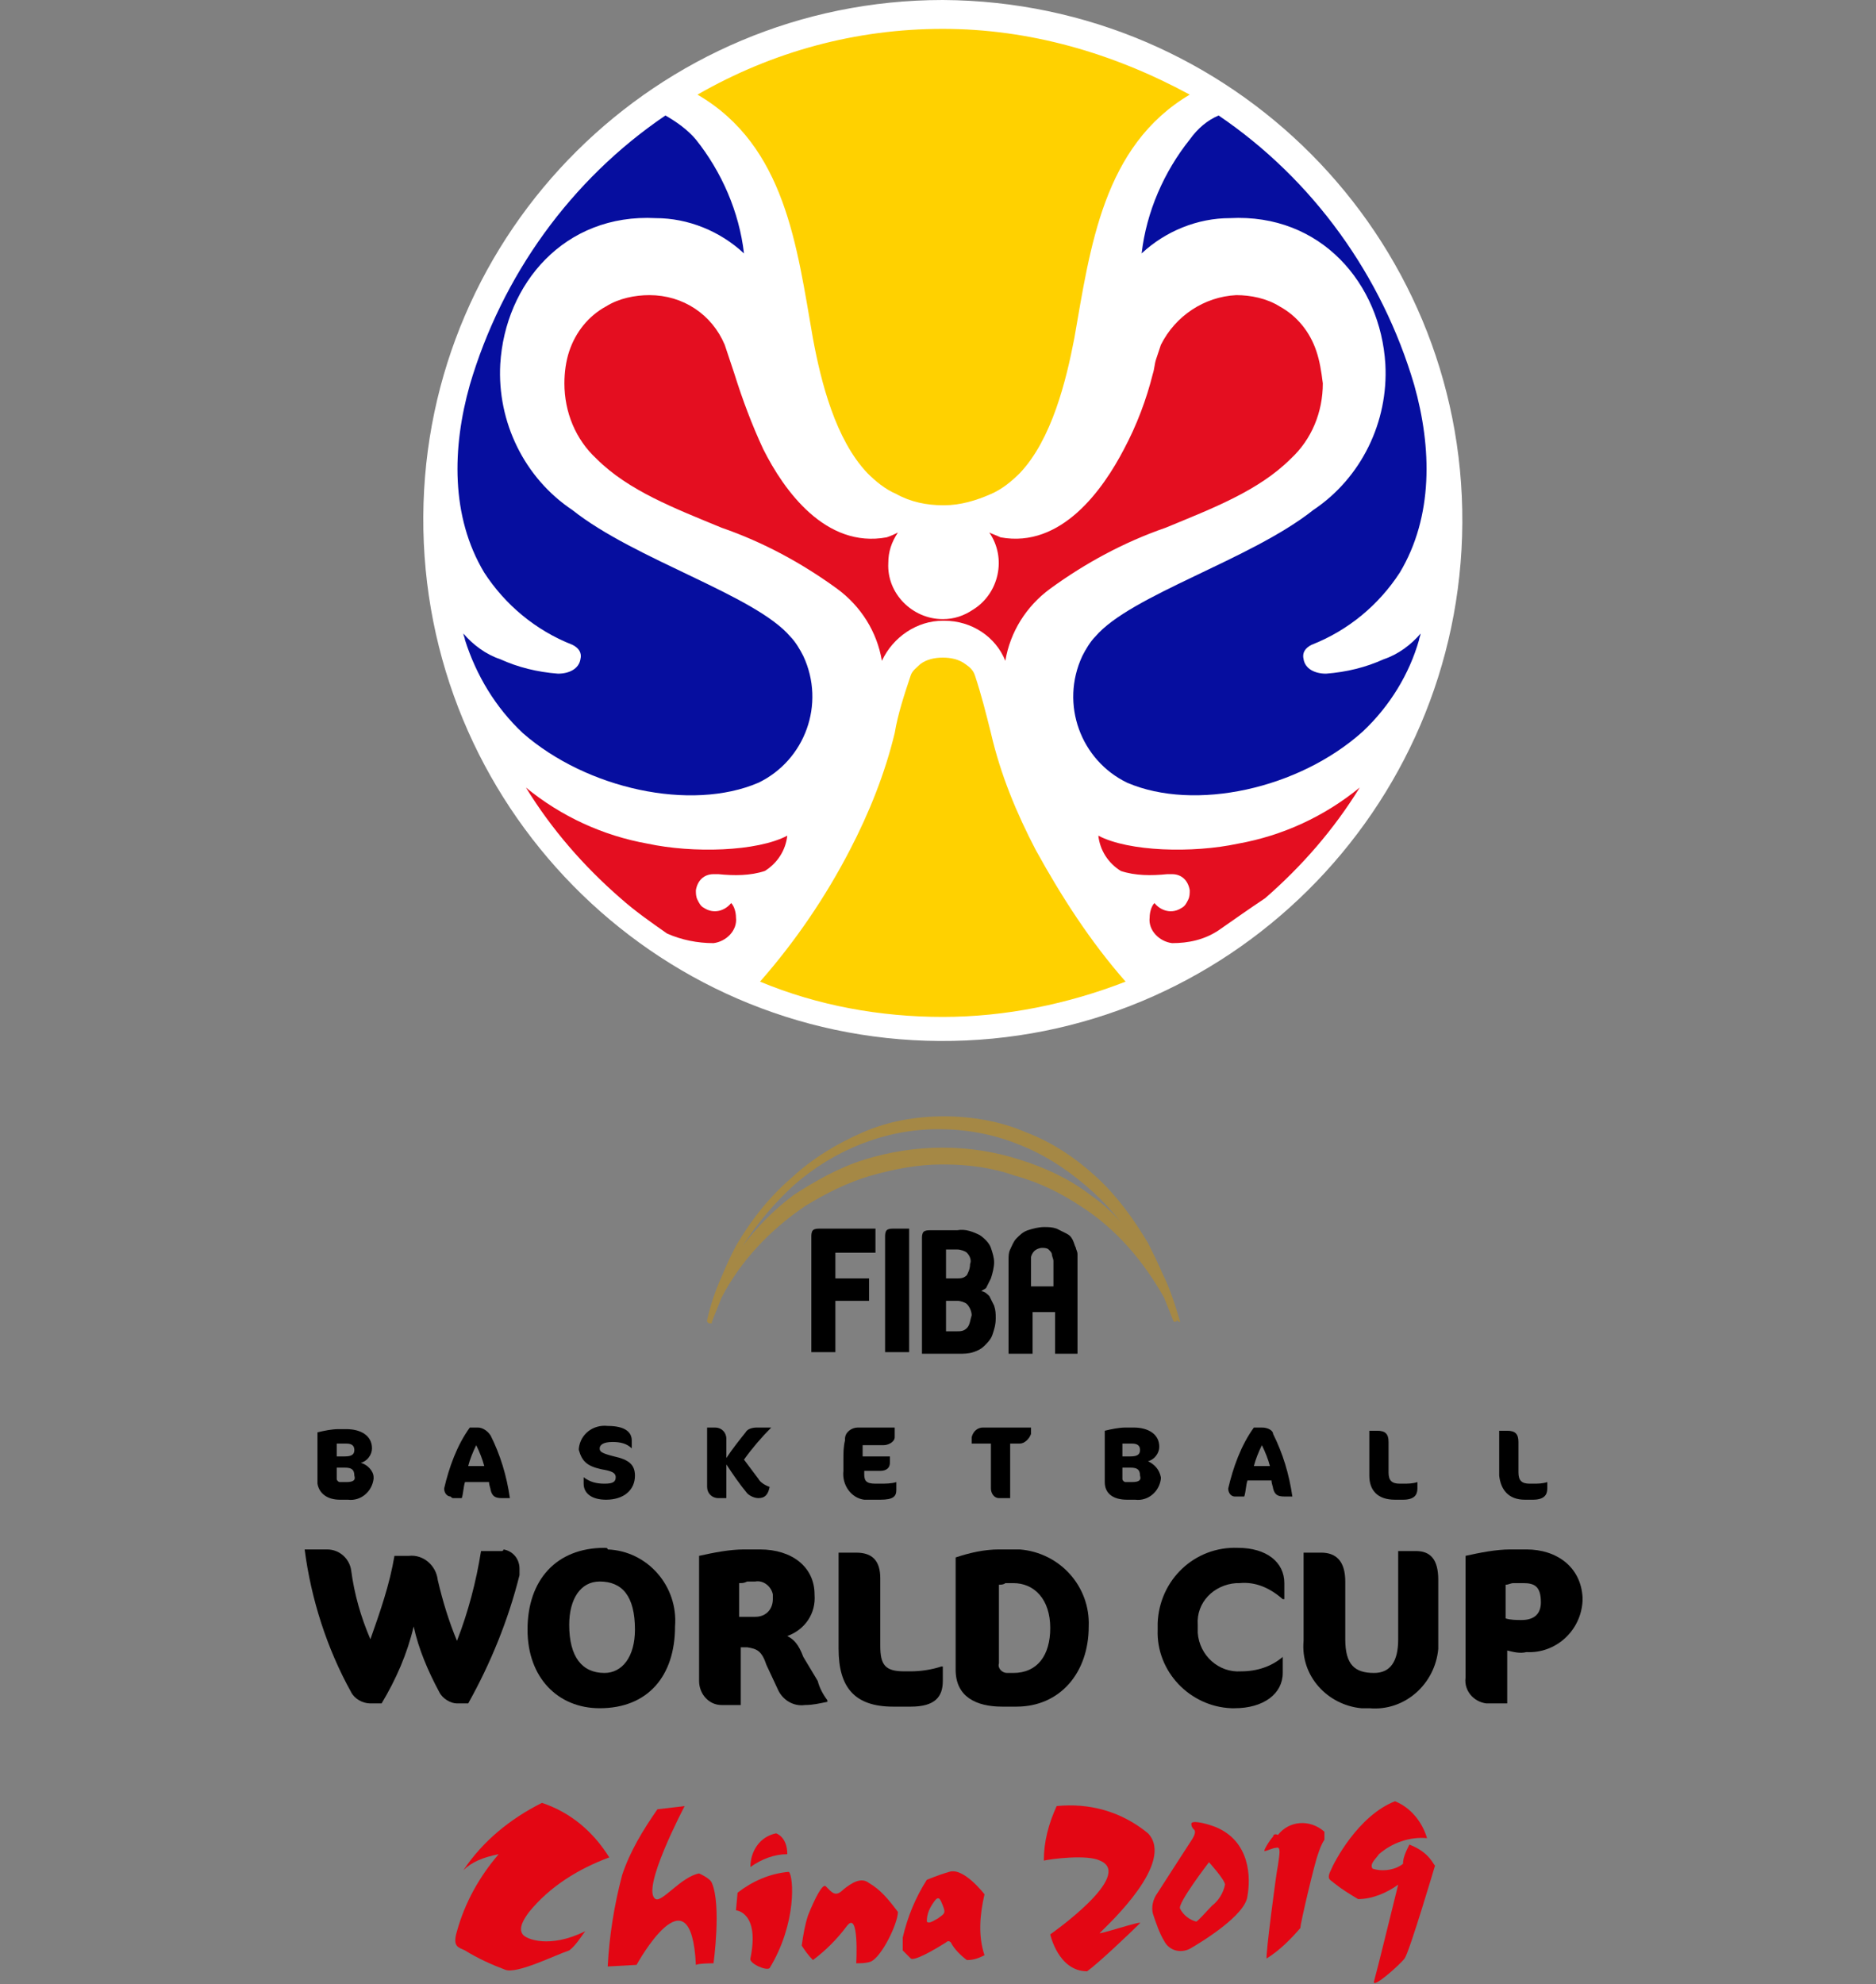 <?xml version="1.0" encoding="UTF-8"?> <!-- Generator: Adobe Illustrator 21.0.0, SVG Export Plug-In . SVG Version: 6.00 Build 0) --> <svg xmlns:cc="http://creativecommons.org/ns#" xmlns:dc="http://purl.org/dc/elements/1.1/" xmlns:rdf="http://www.w3.org/1999/02/22-rdf-syntax-ns#" xmlns="http://www.w3.org/2000/svg" xmlns:xlink="http://www.w3.org/1999/xlink" version="1.1" id="Ebene_1" x="0px" y="0px" viewBox="0 0 117 123.7" style="enable-background:new 0 0 117 123.7;" xml:space="preserve"><rect x="0" y="0" width="117" height="123.7" fill="#808080" stroke="none"/> <style type="text/css"> .st0{fill:#A58845;} .st1{fill:#FFFFFF;} .st2{fill:#060E9F;} .st3{fill:#E40E20;} .st4{fill:#FFD100;} .st5{fill:#E30613;} </style> <path d="M28.3,93.4h0.5c0.1-0.3,0.1-0.7,0.2-1h1.5c0,0.2,0.1,0.4,0.1,0.5c0.1,0.4,0.3,0.5,0.7,0.5h0.5c-0.2-1.4-0.6-2.7-1.2-3.9 c-0.2-0.3-0.5-0.5-0.8-0.5h-0.5c-0.8,1.1-1.3,2.5-1.6,3.8c0,0.3,0.2,0.5,0.4,0.5C28.2,93.4,28.2,93.4,28.3,93.4 M29.7,90.1 c0.2,0.4,0.4,0.9,0.5,1.3h-1C29.3,91,29.5,90.5,29.7,90.1"></path> <path d="M78.7,89h-0.5c-0.8,1.1-1.3,2.5-1.6,3.8c0,0.3,0.2,0.5,0.4,0.5c0,0,0.1,0,0.1,0h0.5c0.1-0.3,0.1-0.7,0.2-1h1.5 c0,0.2,0.1,0.4,0.1,0.5c0.1,0.4,0.3,0.5,0.7,0.5h0.5c-0.2-1.4-0.6-2.7-1.2-3.9C79.4,89.2,79.1,89,78.7,89 M78.2,91.4 c0.1-0.4,0.3-0.9,0.5-1.3c0.2,0.4,0.4,0.9,0.5,1.3H78.2z"></path> <path d="M21.2,93.5h0.5c0.8,0.1,1.5-0.5,1.6-1.3c0,0,0-0.1,0-0.1c0-0.4-0.4-0.8-0.8-0.9c0.4-0.1,0.7-0.5,0.7-0.9 c0-0.8-0.7-1.2-1.6-1.2h-0.5c-0.4,0-0.9,0.1-1.3,0.2v3.2C19.9,93.1,20.4,93.5,21.2,93.5 M21.6,92.4h-0.4c-0.1,0-0.2-0.1-0.2-0.2 v-0.7h0.5c0.4,0,0.6,0.1,0.6,0.5C22.2,92.3,22,92.4,21.6,92.4 M21,90c0.1,0,0.2,0,0.3,0h0.3c0.3,0,0.5,0.1,0.5,0.4 c0,0.3-0.2,0.4-0.6,0.4H21V90z"></path> <path d="M87,93.5h0.5c0.7,0,0.9-0.3,0.9-0.7v-0.4h0c-0.3,0.1-0.6,0.1-0.9,0.1h-0.2c-0.5,0-0.7-0.2-0.7-0.7v-1.9 c0-0.5-0.2-0.7-0.7-0.7h-0.5v2.8C85.4,92.9,85.9,93.5,87,93.5"></path> <path d="M61.8,92.8c0,0.3,0.2,0.6,0.5,0.6c0,0,0.1,0,0.1,0H63V90h0.6c0.3,0,0.6-0.3,0.7-0.6V89h-3c-0.3,0-0.6,0.2-0.7,0.6 c0,0,0,0,0,0V90h1.2V92.8z"></path> <path d="M37.5,91.6c0.6,0.1,0.9,0.2,0.9,0.5c0,0.3-0.2,0.4-0.7,0.4c-0.5,0-0.9-0.1-1.3-0.4h0v0.4c0,0.6,0.5,1,1.4,1 c1.1,0,1.8-0.6,1.8-1.5c0-0.7-0.4-1-1.3-1.2c-0.8-0.2-0.9-0.3-0.9-0.5c0-0.2,0.2-0.4,0.8-0.4c0.5,0,0.9,0.1,1.2,0.4h0v-0.5 c0-0.5-0.4-0.9-1.5-0.9c-0.9-0.1-1.7,0.5-1.8,1.4c0,0,0,0,0,0.1C36.3,91.1,36.6,91.4,37.5,91.6"></path> <path d="M54.4,93.5h0.5c0.8,0,1-0.2,1-0.6v-0.5c-0.3,0.1-0.7,0.1-1,0.1h-0.3c-0.6,0-0.7-0.2-0.7-0.6v-0.2h1c0.4,0,0.6-0.2,0.6-0.5 v-0.4h-1.7c0-0.2,0-0.5,0-0.7h1.3c0.3,0,0.7-0.2,0.7-0.5c0-0.1,0-0.1,0-0.2V89h-2.3c-0.4,0-0.8,0.3-0.8,0.7c0,0,0,0,0,0.1 c-0.1,0.4-0.1,0.8-0.1,1.2v0.7c-0.1,0.9,0.5,1.7,1.3,1.8C54.1,93.5,54.2,93.5,54.4,93.5"></path> <path d="M44.8,93.4h0.5v-2.1c0.4,0.6,0.8,1.2,1.3,1.8c0.2,0.2,0.5,0.3,0.7,0.3c0.4,0,0.6-0.2,0.7-0.7c-0.3-0.1-0.6-0.3-0.7-0.5 c-0.3-0.4-0.6-0.8-0.9-1.2c0.5-0.7,1.1-1.4,1.7-2v0h-0.9c-0.3,0-0.6,0.1-0.7,0.3c-0.4,0.5-0.8,1-1.2,1.6v-1.2c0-0.4-0.3-0.7-0.7-0.7 c0,0,0,0-0.1,0h-0.4v3.7C44.1,93.1,44.4,93.4,44.8,93.4C44.7,93.4,44.8,93.4,44.8,93.4"></path> <path d="M95.1,93.5h0.5c0.7,0,0.9-0.3,0.9-0.7v-0.4h0c-0.3,0.1-0.6,0.1-0.9,0.1h-0.2c-0.5,0-0.7-0.2-0.7-0.7v-1.9 c0-0.5-0.2-0.7-0.7-0.7h-0.5v2.8C93.6,92.9,94.1,93.5,95.1,93.5"></path> <path d="M71.6,91.1c0.4-0.1,0.7-0.5,0.7-0.9c0-0.8-0.7-1.2-1.6-1.2h-0.5c-0.4,0-0.9,0.1-1.3,0.2v3.2c0,0.7,0.5,1.1,1.4,1.1h0.5 c0.8,0.1,1.5-0.5,1.6-1.3c0,0,0-0.1,0-0.1C72.3,91.6,72,91.3,71.6,91.1 M70,90c0.1,0,0.2,0,0.3,0h0.3c0.3,0,0.5,0.1,0.5,0.4 c0,0.3-0.2,0.4-0.6,0.4H70V90z M70.6,92.4h-0.4c-0.1,0-0.2-0.1-0.2-0.2v-0.7h0.5c0.4,0,0.6,0.1,0.6,0.5C71.2,92.3,71,92.4,70.6,92.4 "></path> <path d="M95.2,96.6h-1c-0.9,0-1.9,0.2-2.8,0.4v7.6c-0.1,0.8,0.5,1.5,1.3,1.6c0.1,0,0.1,0,0.2,0h1.1v-3.3c0.4,0.1,0.8,0.2,1.2,0.1 c1.8,0.1,3.4-1.3,3.5-3.2c0-0.1,0-0.2,0-0.2C98.6,97.7,97.1,96.6,95.2,96.6 M94.9,101c-0.3,0-0.7,0-1-0.1v-2.1 c0.2,0,0.3-0.1,0.5-0.1H95c0.7,0,1.1,0.2,1.1,1.2C96.1,100.6,95.7,101,94.9,101"></path> <path d="M31.3,96.7H30c-0.3,1.9-0.8,3.8-1.5,5.6c-0.5-1.2-0.9-2.5-1.2-3.8c-0.1-0.9-0.9-1.6-1.8-1.5h-0.9c-0.3,1.8-0.9,3.5-1.5,5.2 c-0.6-1.4-1-2.8-1.2-4.3c-0.1-0.7-0.7-1.3-1.5-1.3H19c0.4,3.1,1.4,6.2,2.9,8.9c0.2,0.4,0.7,0.7,1.2,0.7h0.7c0.9-1.5,1.6-3.1,2-4.8 c0.3,1.4,0.9,2.8,1.6,4.1c0.2,0.4,0.7,0.7,1.1,0.7h0.7c1.4-2.5,2.5-5.2,3.2-8c0-0.1,0-0.3,0-0.4c0-0.6-0.4-1.1-1-1.2 C31.4,96.7,31.3,96.7,31.3,96.7"></path> <path d="M77.2,96.5c-2.7-0.1-4.9,2-5,4.7c0,0.1,0,0.3,0,0.4c-0.1,2.6,2,4.8,4.6,4.9c0.1,0,0.2,0,0.2,0c1.8,0,3-0.9,3-2.2v-1H80 c-0.7,0.6-1.6,0.9-2.6,0.9c-1.4,0.1-2.6-1-2.7-2.4c0-0.2,0-0.3,0-0.5c-0.1-1.4,1-2.5,2.4-2.6c0.1,0,0.2,0,0.2,0c1-0.1,1.9,0.3,2.7,1 h0.1v-1C80.1,97.4,79,96.5,77.2,96.5"></path> <path d="M37.7,96.5c-3,0-4.8,2-4.8,5.1c0,3,1.9,4.9,4.5,4.9c3,0,4.7-2,4.7-5.1c0.2-2.5-1.7-4.7-4.2-4.8 C37.9,96.5,37.8,96.5,37.7,96.5 M37.7,104.3c-1.4,0-2.2-1-2.2-3c0-1.6,0.7-2.7,1.9-2.7c1.4,0,2.2,0.9,2.2,3 C39.6,103.3,38.8,104.3,37.7,104.3"></path> <path d="M88.3,96.7h-1.1v5.5c0,1.4-0.5,2.1-1.5,2.1c-1.2,0-1.8-0.5-1.8-2.1v-3.6c0-1.3-0.6-1.8-1.5-1.8h-1.1v5.5 c-0.2,2.2,1.5,4,3.6,4.2c0.2,0,0.3,0,0.5,0c2.2,0.2,4.1-1.5,4.3-3.7c0-0.2,0-0.4,0-0.6v-3.7C89.7,97.2,89.2,96.7,88.3,96.7"></path> <path d="M50.1,103.3c-0.3-0.8-0.6-1.1-1-1.3c1.1-0.4,1.8-1.4,1.7-2.6c0-1.7-1.4-2.8-3.4-2.8h-1c-0.9,0-1.9,0.2-2.8,0.4v7.8 c0,0.8,0.6,1.5,1.4,1.5c0.1,0,0.1,0,0.2,0h1v-3.6c0.1,0,0.3,0,0.4,0c0.6,0.1,0.9,0.2,1.2,1.1l0.7,1.5c0.3,0.7,1,1.1,1.7,1 c0.5,0,0.9-0.1,1.4-0.2V106c-0.3-0.4-0.5-0.8-0.6-1.2L50.1,103.3z M47.1,100.8c-0.3,0-0.7,0-1,0v-2.1c0.2,0,0.3,0,0.5-0.1h0.5 c0.5-0.1,1,0.3,1.1,0.8c0,0.1,0,0.2,0,0.3C48.2,100.3,47.8,100.8,47.1,100.8C47.2,100.8,47.1,100.8,47.1,100.8"></path> <path d="M63.3,96.6h-1c-0.9,0-1.8,0.2-2.7,0.5v7c0,1.7,1.3,2.3,2.9,2.3h0.9c2.7,0,4.5-2.1,4.5-5c0.1-2.5-1.8-4.6-4.3-4.8 C63.6,96.6,63.4,96.6,63.3,96.6 M63.2,104.3h-0.4c-0.3,0-0.6-0.3-0.5-0.6c0,0,0,0,0,0v-4.9c0.1,0,0.3,0,0.4-0.1h0.5 c1.3,0,2.3,1,2.3,2.8C65.5,103.2,64.7,104.3,63.2,104.3"></path> <path d="M56.8,104.2h-0.4c-1.2,0-1.5-0.4-1.5-1.6v-4.2c0-1.1-0.5-1.6-1.5-1.6h-1.1v6c0,2.4,1,3.6,3.4,3.6h1.1c1.5,0,2-0.6,2-1.6 v-0.9h-0.1C58.1,104.1,57.4,104.2,56.8,104.2"></path> <path d="M61.8,79.7c0.1-0.3,0.2-0.7,0.2-1c0-0.3-0.1-0.6-0.2-0.9c-0.1-0.3-0.4-0.6-0.7-0.8c-0.4-0.2-0.9-0.4-1.4-0.3H58 c-0.1,0-0.3,0-0.4,0.1c-0.1,0.1-0.1,0.3-0.1,0.4v7.2h2.3c0.3,0,0.6,0,0.9-0.1c0.3-0.1,0.5-0.2,0.7-0.4c0.2-0.2,0.4-0.4,0.5-0.7 c0.1-0.3,0.2-0.6,0.2-1c0-0.3,0-0.5-0.1-0.8c-0.1-0.2-0.2-0.4-0.3-0.6c-0.1-0.1-0.3-0.3-0.5-0.3c0.1-0.1,0.2-0.1,0.3-0.2 C61.6,80.1,61.7,79.9,61.8,79.7 M59,77.9h0.7c0.2,0,0.5,0.1,0.6,0.2c0.2,0.2,0.3,0.5,0.2,0.7c0,0.3-0.1,0.5-0.2,0.7 c-0.2,0.2-0.4,0.2-0.6,0.2H59L59,77.9z M60.3,82.8c-0.2,0.2-0.4,0.2-0.6,0.2H59v-1.9h0.7c0.2,0,0.5,0.1,0.6,0.2 c0.2,0.2,0.3,0.5,0.3,0.7C60.5,82.3,60.5,82.6,60.3,82.8"></path> <path d="M56.7,76.6h-1c-0.1,0-0.3,0-0.4,0.1c-0.1,0.1-0.1,0.3-0.1,0.4v7.2h1.5L56.7,76.6z"></path> <path d="M67.2,84.4v-5.8c0-0.1,0-0.2,0-0.4c0-0.2-0.1-0.3-0.1-0.4c-0.1-0.2-0.1-0.3-0.2-0.5c-0.1-0.2-0.2-0.3-0.4-0.4 c-0.2-0.1-0.4-0.2-0.6-0.3c-0.3-0.1-0.5-0.1-0.8-0.1c-0.3,0-0.7,0.1-1,0.2c-0.3,0.1-0.5,0.3-0.7,0.5c-0.2,0.2-0.3,0.5-0.4,0.7 c-0.1,0.2-0.1,0.4-0.1,0.7v5.8h1.5v-2.6h1.4v2.6L67.2,84.4z M64.3,80.3v-1.6c0-0.1,0-0.2,0-0.3c0-0.1,0.1-0.3,0.2-0.4 c0.1-0.1,0.3-0.2,0.5-0.2c0.1,0,0.3,0,0.4,0.1c0.1,0.1,0.2,0.2,0.2,0.3c0,0.1,0.1,0.3,0.1,0.4v1.6H64.3z"></path> <path d="M54.6,78.1v-1.5h-3.5c-0.1,0-0.3,0-0.4,0.1c-0.1,0.1-0.1,0.3-0.1,0.4v7.2h1.5v-3.2h2.1v-1.4h-2.1v-1.6H54.6z"></path> <path class="st0" d="M73.6,82.4C73.6,82.4,73.6,82.4,73.6,82.4c-0.3-1-0.6-2-1.1-3c-0.3-0.7-0.6-1.3-0.9-1.9 c-0.9-1.5-1.9-2.9-3.2-4.1c-1.3-1.2-2.8-2.2-4.4-2.8c-1.6-0.7-3.4-1-5.1-1c-1.8,0-3.5,0.3-5.1,1c-1.6,0.7-3.1,1.6-4.4,2.8 C48,74.6,46.9,76,46,77.5c-0.4,0.7-0.7,1.4-1,2.1c-0.4,0.9-0.7,1.8-0.9,2.7c0,0,0,0,0,0c0,0,0,0.1,0,0.1c0,0,0.1,0.1,0.1,0.1 c0,0,0,0,0.1,0c0,0,0.1,0,0.1,0c0,0,0,0,0-0.1l0,0l0,0l0,0c0.2-0.5,0.4-1,0.6-1.5c1.2-2.3,3-4.2,5.2-5.7c1.3-0.8,2.7-1.5,4.1-1.9 c1.4-0.4,2.9-0.7,4.4-0.7h0.2c1.5,0,3,0.2,4.4,0.7c1.5,0.4,2.9,1.1,4.1,1.9c2.2,1.4,3.9,3.4,5.2,5.7c0.2,0.5,0.4,1,0.6,1.5 c0,0,0,0,0,0c0,0,0,0,0,0c0,0,0,0,0,0l0,0c0,0,0,0,0,0c0,0,0.1,0,0.1,0c0,0,0.1,0,0.1-0.1C73.6,82.5,73.6,82.4,73.6,82.4 M68,74.5 c-1.3-1-2.8-1.7-4.4-2.2c-3.1-1-6.5-1-9.7,0c-1.6,0.5-3,1.3-4.4,2.2c-1.2,0.9-2.3,2-3.2,3.2c0.9-1.4,2-2.7,3.2-3.8 c2.5-2.2,5.7-3.5,9-3.5h0.1c1.6,0,3.3,0.3,4.8,0.9c1.6,0.6,3,1.5,4.3,2.6c1.3,1.1,2.4,2.4,3.2,3.8C70.3,76.5,69.3,75.4,68,74.5"></path> <path class="st1" d="M91.2,32.6C91.1,50.5,76.5,65,58.6,64.9S26.3,50.1,26.4,32.2C26.5,14.4,41,0,58.8,0 C76.8,0.1,91.3,14.7,91.2,32.6C91.2,32.6,91.2,32.6,91.2,32.6"></path> <path class="st2" d="M47.3,48.8c2.9-1.4,4.2-4.9,2.8-7.9c-0.2-0.4-0.5-0.9-0.8-1.2c-2.2-2.6-9.7-4.8-13.6-7.9c-3-2-4.7-5.5-4.5-9.1 c0.3-5,4-9.4,9.7-9.1c2,0,4,0.8,5.5,2.2c-0.3-2.6-1.4-5.1-3-7.1c-0.5-0.6-1.2-1.1-1.9-1.5c-5.9,4-10.2,10-12.2,16.8 c-1.1,3.9-1.2,8.2,0.9,11.7c1.3,2,3.2,3.6,5.5,4.5c0.4,0.2,0.6,0.5,0.5,0.9c-0.1,0.6-0.7,0.9-1.4,0.9c-1.3-0.1-2.5-0.4-3.6-0.9 c-0.9-0.3-1.7-0.9-2.3-1.6c0,0.1,0.1,0.3,0.1,0.4c0.7,2.2,1.9,4.2,3.6,5.8C36.6,49.2,43.1,50.6,47.3,48.8"></path> <path class="st3" d="M44.5,58.8c0.8-0.1,1.5-0.8,1.4-1.6c0-0.3-0.1-0.7-0.3-0.9c0,0,0,0,0,0c-0.4,0.5-1.1,0.7-1.7,0.3 c-0.2-0.1-0.3-0.3-0.4-0.5c-0.1-0.2-0.1-0.4-0.1-0.6c0.1-0.6,0.5-1,1.1-1c0.1,0,0.2,0,0.3,0c1,0.1,2,0.1,2.9-0.2 c0.8-0.5,1.3-1.3,1.4-2.2c-1.9,1-5.9,1.1-8.7,0.5c-2.8-0.5-5.4-1.7-7.6-3.5c1.6,2.6,3.6,4.9,5.9,6.9c0.9,0.8,1.9,1.5,2.9,2.2 C42.5,58.6,43.5,58.8,44.5,58.8"></path> <path class="st2" d="M70.3,48.8c-2.9-1.4-4.2-4.9-2.8-7.9c0.2-0.4,0.5-0.9,0.8-1.2c2.2-2.6,9.7-4.8,13.6-7.9c3-2,4.7-5.5,4.5-9.1 c-0.3-5-4-9.4-9.7-9.1c-2,0-4,0.8-5.5,2.2c0.3-2.6,1.4-5.1,3-7.1C74.7,8,75.3,7.5,76,7.2c5.9,4,10.2,10,12.2,16.8 c1.1,3.9,1.2,8.2-0.9,11.7c-1.3,2-3.2,3.6-5.5,4.5c-0.4,0.2-0.6,0.5-0.5,0.9c0.1,0.6,0.7,0.9,1.4,0.9c1.3-0.1,2.5-0.4,3.6-0.9 c0.9-0.3,1.7-0.9,2.3-1.6c0,0.1-0.1,0.3-0.1,0.4C87.9,42,86.7,44,85,45.6C81,49.2,74.5,50.6,70.3,48.8"></path> <path class="st4" d="M70.2,61.2c-2.2-2.5-4-5.3-5.6-8.2c-1.2-2.3-2.2-4.7-2.8-7.3c-0.3-1.2-0.6-2.4-1-3.6c-0.1-0.3-0.3-0.5-0.6-0.7 c-0.4-0.3-0.9-0.4-1.4-0.4h0c-0.5,0-1,0.1-1.4,0.4c-0.2,0.2-0.5,0.4-0.6,0.7c-0.4,1.2-0.8,2.4-1,3.6c-0.6,2.5-1.6,5-2.8,7.3 c-1.5,2.9-3.4,5.7-5.6,8.2c3.6,1.5,7.5,2.2,11.4,2.2h0C62.7,63.4,66.6,62.6,70.2,61.2"></path> <path class="st4" d="M58.8,1.8L58.8,1.8c-5.4,0-10.6,1.4-15.3,4.1c5.5,3.2,6.2,9.5,7.2,15.2c0.5,2.7,1.4,6.3,3.4,8.4 c0.5,0.5,1.1,1,1.8,1.3c0.9,0.5,1.9,0.7,2.9,0.7h0.1c1,0,2-0.3,2.9-0.7c0.7-0.3,1.3-0.8,1.8-1.3c2-2.1,2.9-5.8,3.4-8.4 c1-5.7,1.8-12,7.2-15.2C69.4,3.3,64.2,1.8,58.8,1.8"></path> <path class="st3" d="M73.1,58.8c-0.8-0.1-1.5-0.8-1.4-1.6c0-0.3,0.1-0.7,0.3-0.9c0,0,0,0,0,0c0.4,0.5,1.1,0.7,1.7,0.3 c0.2-0.1,0.3-0.3,0.4-0.5c0.1-0.2,0.1-0.4,0.1-0.6c-0.1-0.6-0.5-1-1.1-1c-0.1,0-0.2,0-0.3,0c-1,0.1-2,0.1-2.9-0.2 c-0.8-0.5-1.3-1.3-1.4-2.2c1.9,1,5.9,1.1,8.7,0.5c2.8-0.5,5.4-1.7,7.6-3.5c-1.6,2.6-3.6,4.9-5.9,6.9C78,56.6,77,57.3,76,58 C75.1,58.6,74.1,58.8,73.1,58.8"></path> <path class="st3" d="M82.1,21.9c-0.4-1.2-1.2-2.2-2.3-2.8c-0.8-0.5-1.8-0.7-2.7-0.7c-2,0.1-3.8,1.3-4.7,3.1 c-0.1,0.3-0.2,0.6-0.3,0.9C72,22.7,72,23,71.9,23.3c-0.4,1.6-1,3.2-1.8,4.7c-1.3,2.5-3.9,6.2-7.7,5.5c-0.2-0.1-0.5-0.2-0.7-0.3 c1.1,1.6,0.6,3.8-1,4.8c-0.6,0.4-1.2,0.6-1.9,0.6h0c-1.9,0-3.5-1.6-3.4-3.5c0-0.7,0.2-1.3,0.6-1.9c-0.2,0.1-0.4,0.2-0.7,0.3 c-3.8,0.7-6.4-2.9-7.7-5.5c-0.7-1.5-1.3-3.1-1.8-4.7c-0.1-0.3-0.2-0.6-0.3-0.9c-0.1-0.3-0.2-0.6-0.3-0.9c-0.8-1.9-2.6-3.1-4.7-3.1 c-0.9,0-1.9,0.2-2.7,0.7c-1.1,0.6-1.9,1.6-2.3,2.8c-0.2,0.6-0.3,1.3-0.3,2c0,1.8,0.7,3.5,2,4.7c2,2,4.9,3.1,7.8,4.3 c2.6,0.9,5,2.2,7.2,3.8c1.5,1.1,2.5,2.7,2.8,4.5c0.7-1.5,2.2-2.5,3.8-2.5h0.1c1.7,0,3.2,1,3.8,2.5c0.3-1.8,1.3-3.4,2.8-4.5 c2.2-1.6,4.6-2.9,7.2-3.8c2.9-1.2,5.8-2.3,7.8-4.3c1.3-1.2,2-2.9,2-4.7C82.4,23.1,82.3,22.5,82.1,21.9"></path> <path class="st5" d="M49.1,115.6c-0.8,0-1.6,0.3-2.3,0.8c0-1,0.6-1.9,1.6-2.1C48.4,114.3,49.1,114.5,49.1,115.6"></path> <path class="st5" d="M28.9,116.6c1.2-1.8,2.9-3.2,4.9-4.2c1.8,0.6,3.2,1.8,4.2,3.4c-1.9,0.7-3.7,1.8-5,3.4c-0.3,0.4-0.7,1-0.4,1.4 c0.2,0.3,1.7,0.9,3.9-0.2c-0.3,0.4-0.6,0.9-1,1.2c-0.9,0.3-3.3,1.5-4,1.2c-0.8-0.3-1.7-0.7-2.5-1.2c-0.4-0.2-0.8-0.2-0.5-1.2 c0.5-1.8,1.4-3.4,2.6-4.8C30.1,115.8,29.4,116.1,28.9,116.6"></path> <path class="st5" d="M79.4,114.5c-0.2,0.2-0.7,1-0.5,0.9c0.1,0,0.5-0.2,0.7-0.2c0.3-0.1,0.2,0.4,0.1,1.1c-0.1,0.4-0.8,5.8-0.7,5.8 c0.8-0.5,1.5-1.2,2.1-1.9c0-0.3,0.9-4.1,1.1-4.6c0.1-0.3,0.2-0.6,0.4-0.9l0-0.5c-0.9-0.8-2.2-0.7-2.9,0.2 C79.5,114.3,79.4,114.4,79.4,114.5"></path> <path class="st5" d="M46.8,122.1c0.6-2.9-0.9-3-0.9-3L46,118c0.9-0.7,2-1.2,3.2-1.3c0.3,0.3,0.5,3.2-1.2,6 C47.8,122.9,46.7,122.4,46.8,122.1"></path> <path class="st5" d="M41,112.8c-0.9,1.3-1.7,2.6-2.2,4.1c-0.5,1.9-0.8,3.8-0.9,5.7l1.8-0.1c0,0,3.4-6.2,3.7,0 c0.2-0.1,1.1-0.1,1.1-0.1s0.5-3.6-0.1-5c-0.1-0.3-0.8-0.6-0.8-0.6c-1.1,0.2-2.3,1.8-2.7,1.6c-1-0.5,1.8-5.8,1.8-5.8L41,112.8z"></path> <path class="st5" d="M87.9,115c-0.2,0.4-0.4,0.8-0.4,1.2c-0.5,0.4-1.3,0.5-1.9,0.3c-0.2-0.3,0.2-0.6,0.4-0.9c0.8-0.7,1.9-1.1,3-1 c-0.3-1-1-1.9-2-2.3c-2.3,0.9-3.8,3.8-4,4.3c-0.3,0.6,0,0.6,0.2,0.8c0.5,0.4,1,0.7,1.5,1c0.9,0,1.8-0.4,2.5-0.9 c-0.6,2.4-1.2,4.9-1.5,6c-0.2,0.6,1.6-1,1.9-1.4c0.3-0.4,1.9-5.8,1.9-5.8C89.4,116.3,89.2,115.5,87.9,115"></path> <path class="st5" d="M75.8,113.9c-0.8-0.3-1.5-0.4-1.5-0.2c0,0.2,0.1,0.3,0.2,0.4c0.1,0.2-0.1,0.5-0.3,0.8c-0.2,0.3-2,3.1-2,3.1 c-0.3,0.4-0.4,0.9-0.3,1.3c0.2,0.6,0.4,1.2,0.7,1.7c0.3,0.6,1,0.8,1.6,0.5c0.7-0.4,3.5-2.1,3.6-3.3C78,117.1,78,114.8,75.8,113.9 M75.6,118.8c-0.3,0.3-0.9,1-1,1c-0.4-0.1-0.8-0.4-1-0.8c-0.2-0.3,1.8-2.9,1.8-2.9s1,1.1,1,1.4C76.3,118,76,118.5,75.6,118.8"></path> <path class="st5" d="M65.9,112.6c-0.5,1.1-0.8,2.2-0.8,3.4c0.4-0.1,2.7-0.4,3.5,0c2.2,0.9-3.1,4.6-3.1,4.6s0.5,2.3,2.3,2.3 c0.7-0.5,2.7-2.4,3.3-3c0.2-0.2-2.8,0.8-2.5,0.6c0.6-0.6,4.7-4.4,3-6.2C69.9,112.9,67.9,112.4,65.9,112.6"></path> <path class="st5" d="M61.4,118.1c0,0-1.3-1.7-2.2-1.4c-0.7,0.2-1.4,0.5-1.4,0.5c-0.7,1.1-1.2,2.3-1.5,3.6c0,0.3,0,0.5,0,0.8 c0,0,0.4,0.4,0.5,0.5c0.1,0.1,0.6,0,2.2-1c0.1-0.1,0.2-0.1,0.3,0c0.2,0.4,0.6,0.8,1,1.1c0.4,0,0.7-0.1,1.1-0.3 C61,120.7,61.1,119.4,61.4,118.1 M58.5,119.6c-0.5,0.3-0.6,0.3-0.7,0.2c0-0.5,0.2-0.9,0.5-1.3c0.3-0.4,0.4,0.1,0.5,0.3 C59,119.3,58.9,119.3,58.5,119.6"></path> <path class="st5" d="M54.2,117.4c-0.5-0.4-1.1,0-1.6,0.4c-0.5,0.5-0.7,0.2-1.1-0.2c-0.2-0.2-0.7,0.8-1.1,1.8 c-0.2,0.6-0.3,1.2-0.4,1.9c0.2,0.3,0.4,0.6,0.7,0.9c0.8-0.6,1.5-1.3,2.1-2.1c0.8-1.1,0.6,2.3,0.6,2.3c0.3,0,0.6,0,0.9-0.1 c0.7-0.3,1.7-2.4,1.7-3.1C55.4,118.4,54.9,117.8,54.2,117.4"></path> </svg> 